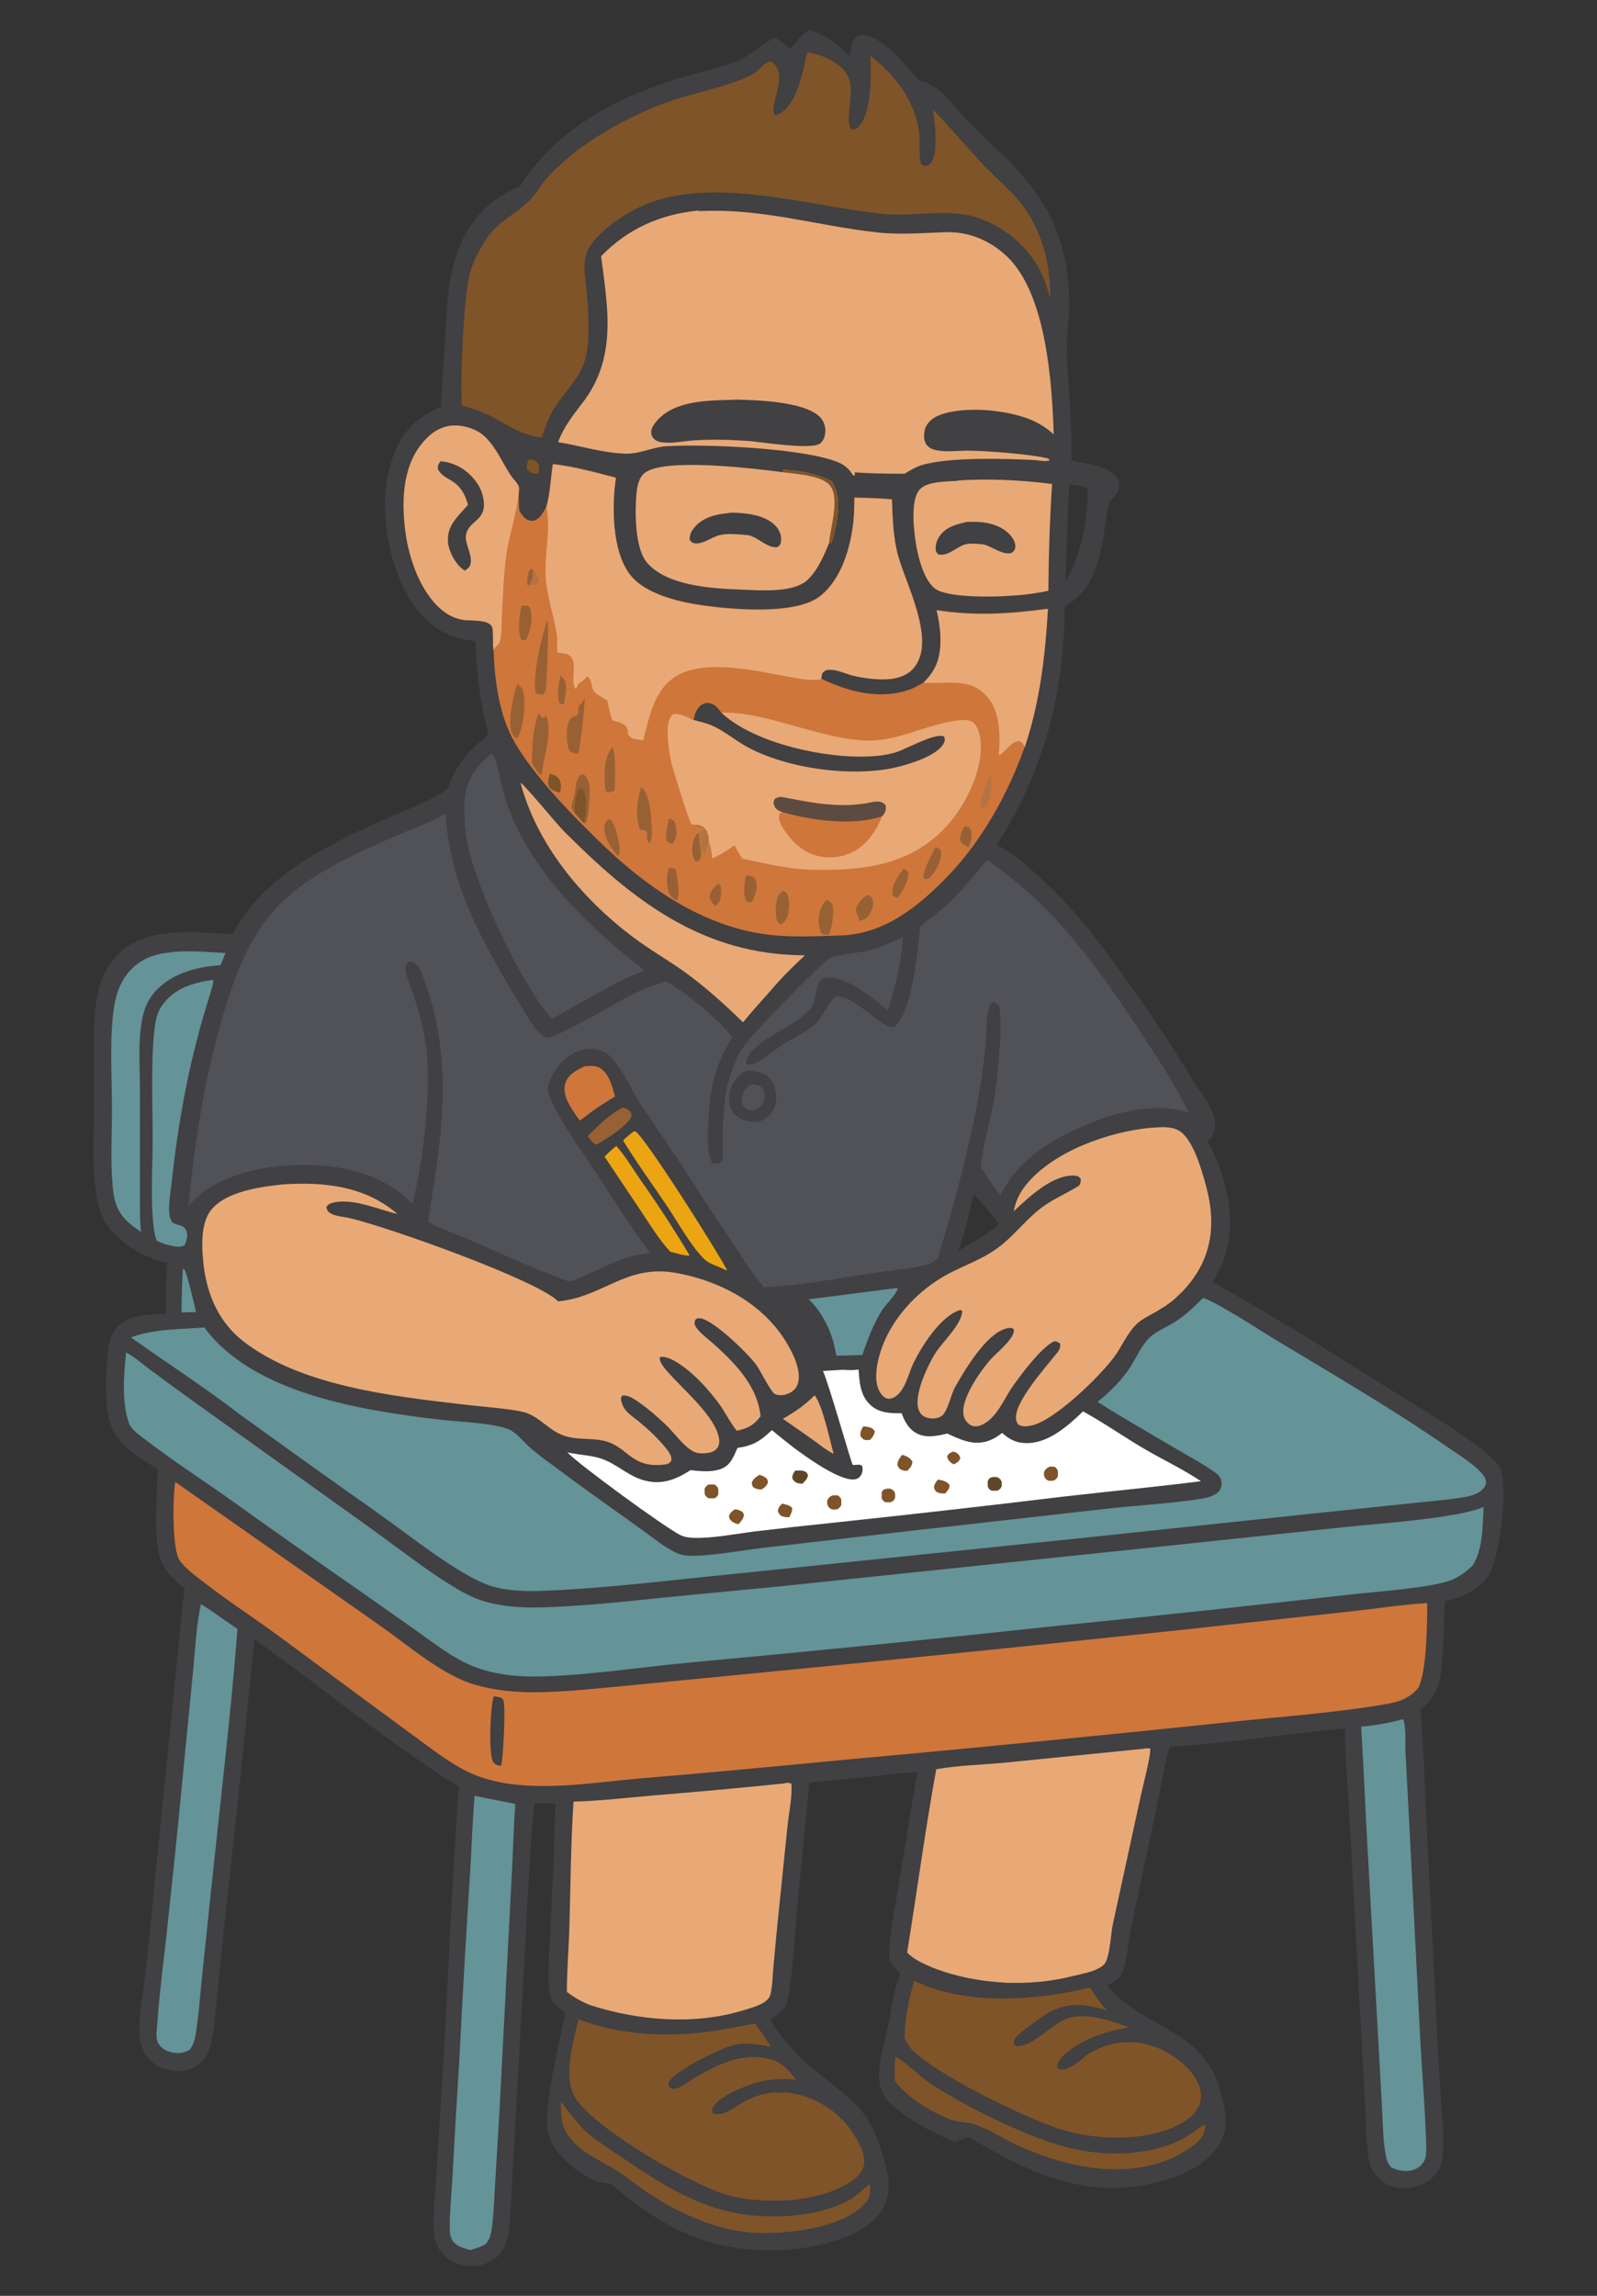 <?xml version="1.0" encoding="UTF-8"?>
<svg id="Layer_1" xmlns="http://www.w3.org/2000/svg" width="80" height="115" version="1.1" viewBox="0 0 80 115">
  <rect x="0" y="0" width="80" height="115" fill="#333333" stroke="none"/>
  <!-- Generator: Adobe Illustrator 29.4.0, SVG Export Plug-In . SVG Version: 2.1.0 Build 152)  -->
  <defs>
    <style>
      .st0 {
        fill: #cf763b;
      }

      .st1, .st2 {
        fill: #414042;
      }

      .st3 {
        fill: #b47442;
      }

      .st4 {
        fill: #7f5428;
      }

      .st5 {
        fill: #eba512;
      }

      .st6 {
        fill: #505257;
      }

      .st7 {
        fill: #fff;
      }

      .st8 {
        fill: #e8a976;
      }

      .st2 {
        isolation: isolate;
        opacity: .8;
      }

      .st9 {
        fill: #604628;
      }

      .st10 {
        fill: #649398;
      }

      .st11 {
        fill: #976135;
      }
    </style>
  </defs>
  <polygon class="st7" points="60.852 74.323 34.402 77.535 23.526 69.569 51.074 67.782 60.852 74.323"/>
  <path class="st1" d="M40.544,1.523c.811.185,1.39.718,2.003,1.251.069-.255.104-.695.289-.892.104-.116.243-.151.382-.139.95.035,2.212,1.575,2.779,2.258.382.116.706.255,1.019.509.602.475,1.042,1.123,1.575,1.667.683.706,1.436,1.343,2.119,2.061,1.992,2.107,2.86,4.122,2.849,7.052,0,.753-.139,1.517-.116,2.27.046,1.853.289,3.624.232,5.5.648.151,1.517.232,2.061.637.174.127.313.301.336.521.035.394-.243.695-.509.95-.22.845-.22,1.737-.463,2.594-.324,1.181-.66,1.98-1.76,2.605-.035,4.389-1.031,8.221-3.404,11.95.973.498,1.922,1.413,2.721,2.165,1.308,1.251,2.385,2.686,3.439,4.145,1.297,1.783,2.513,3.59,3.659,5.477.394.648,1.135,1.482,1.123,2.27,0,.336-.162.567-.382.799.452.845.787,1.702.973,2.64.313,1.575.162,3.045-.741,4.4,2.976,1.644,5.871,3.474,8.742,5.28,1.332.834,4.713,2.779,5.558,3.856.127.162.185.394.232.591.208,1.007-.139,4.145-.706,5.002-.475.718-1.355,1.088-2.177,1.251-.035,1.112-.058,2.235-.162,3.346-.093.961-.347,1.494-1.077,2.107.023.127.046.266.058.394.127,1.61.162,3.231.243,4.84l.521,10.306c.058,1.401.151,2.791.243,4.192.046.753.139,1.528.093,2.281-.023.521-.069.892-.428,1.297-.371.405-.915.648-1.471.66-.521.012-1.007-.162-1.366-.533-.278-.278-.417-.614-.475-.996-.139-.915-.127-1.899-.185-2.825l-.324-5.998-.475-8.719c-.069-1.32-.208-2.652-.197-3.972-2.93.289-5.848.741-8.777.926-.324,1.146-.509,2.351-.753,3.52-.405,1.841-.799,3.694-1.181,5.547-.127.66-.185,1.332-.347,1.98-.127.521-.417.648-.845.915,1.83,2.212,4.771,2.084,5.651,5.257.255.903.475,1.83-.035,2.686-.591,1.007-1.899,1.598-2.987,1.876-3.659.973-6.508-.428-9.576-2.235l-.706.243c-1.019-.417-3.15-1.471-3.613-2.478-.44-.984.069-2.27.266-3.254.208-1.019.232-1.714.637-2.71-.255-.185-.405-.394-.567-.648-.012-1.274.289-2.594.486-3.856l.915-5.558c-.672,0-1.355.104-2.026.174l-3.37.336-.614,6.288c-.127,1.482-.197,3.011-.452,4.47-.104.602-.405.787-.88,1.123.66,1.135,1.598,2.038,2.617,2.849.834.672,1.702,1.274,2.281,2.189.382.602.579,1.239.776,1.911.104.336.185.683.232,1.031.069.683-.093,1.297-.533,1.83-.938,1.1-2.895,1.563-4.261,1.679-3.81.324-6.288-.868-9.136-3.289-.162-.012-.324-.023-.486-.058-.799-.151-1.887-1.088-2.327-1.76-.208-.324-.313-.648-.347-1.031-.116-1.32.614-4.296.903-5.72-.208-.127-.428-.289-.579-.475-.127-.162-.197-.336-.22-.544-.116-1.158.035-2.455.069-3.613.035-.973.104-1.945.139-2.918.035-.973.035-1.945.104-2.918h-1.065c-.232,2.339-.324,4.713-.452,7.04l-.579,10.433c-.081,1.251-.116,2.524-.232,3.775-.058.579-.22,1.17-.695,1.54-.428.336-1.019.428-1.54.347-.058,0-.127-.023-.185-.035s-.116-.035-.174-.058-.116-.046-.174-.069c-.058-.023-.116-.058-.162-.093-.058-.035-.104-.069-.151-.104-.046-.035-.093-.081-.139-.116-.046-.046-.093-.081-.127-.127-.046-.046-.081-.093-.116-.139-.243-.347-.313-.706-.324-1.123-.023-.973.104-1.98.162-2.953l.405-6.681c.162-3.045.278-6.079.486-9.125.081-1.1.081-2.258.243-3.346-.868-.486-1.679-1.088-2.501-1.656-2.652-1.841-5.141-3.891-7.781-5.732-.012.232-.035.463-.058.695-.44,4.481-.915,8.962-1.413,13.432l-.382,3.705c-.081.787-.127,1.598-.301,2.374-.093.44-.232.776-.591,1.065-.382.301-.903.405-1.378.336-.498-.069-.973-.324-1.274-.729-.278-.371-.359-.822-.359-1.285,0-1.007.22-2.073.336-3.08.162-1.505.313-3.022.452-4.528l1.042-10.306c.151-1.413.255-2.825.44-4.238-.208-.174-.428-.347-.614-.544-.289-.301-.521-.648-.637-1.054-.324-1.077-.116-3.184-.104-4.365-.475-.313-.961-.602-1.401-.961-.706-.556-1.042-1.239-1.135-2.131-.069-.672-.046-2.571.104-3.184.069-.301.197-.591.405-.834.567-.672,1.644-.625,2.443-.672.023-.845-.023-1.691.069-2.536-1.019-.266-2.015-.764-2.733-1.563-.359-.394-.579-.811-.706-1.332-.394-1.633-.22-3.543-.22-5.211,0-1.378-.046-2.791.023-4.169.069-1.251.336-2.455,1.297-3.323,1.436-1.285,3.821-.984,5.616-.88,1.482-2.93,4.921-4.574,7.793-5.836.984-.44,2.096-.811,2.976-1.436.417-1.251,1.042-1.922,2.05-2.721-.104-.382-.185-.764-.266-1.158-.081-.382-.151-.776-.197-1.17-.058-.394-.104-.787-.127-1.181-.035-.394-.058-.787-.058-1.181-.428-.046-.822-.116-1.216-.266-1.204-.463-2.05-1.552-2.536-2.698-.822-1.911-1.112-4.493-.313-6.461.475-1.17,1.181-1.83,2.339-2.304.012-1.007.104-2.026.174-3.034.116-1.795.093-3.59.857-5.257.579-1.274,1.586-2.246,2.895-2.733,1.76-2.802,4.713-4.423,7.804-5.384,1.031-.324,2.131-.533,3.138-.95.695-.289,1.193-.845,1.864-1.146.255.174.509.371.753.556.347-.324.533-.753.984-.938l-.023.023ZM41.216,68.649c.301.648,1.436,4.678,1.505,4.736.162,0,.336-.058.463.035,0,.035.023.069.023.104v.104c0,.035,0,.069-.012.104,0,.035-.023.069-.035.104-.058.127-.151.22-.289.255-.718.185-2.547-1.158-3.138-1.598-.359-.278-.718-.567-1.065-.857-.579.544-.926.776-1.725.892-.197.44-.336.868-.834,1.054-.475.174-1.031.116-1.517.058-.695.452-1.401.741-2.246.533-.799-.185-1.366-.776-2.107-1.065-.556-.22-1.227-.22-1.818-.359.544.591,4.886,3.763,5.662,4.145.22.104.428.127.672.139.973.023,2.003-.185,2.976-.313,1.355-.162,2.71-.313,4.064-.452,3.81-.405,7.619-.834,11.429-1.297,2.316-.266,4.632-.486,6.936-.776-.892-.602-1.911-1.077-2.837-1.621-1.031-.602-2.026-1.308-3.069-1.876-.764.729-1.76,1.633-2.895,1.586-.475-.012-.811-.197-1.158-.509-.417.336-.868.533-1.413.486-.475-.046-.903-.255-1.332-.452-.521.116-1.088.255-1.575-.035-.382-.22-.567-.591-.718-.984-.579,0-1.123,0-1.575-.428-.498-.475-.533-1.123-.579-1.76-.266.035-.521.035-.787.012l-1.007.058v-.023ZM48.789,59.802c-.289.926-.394,2.015-.834,2.872.336-.185.672-.382,1.007-.579.371-.243.729-.463,1.065-.764l.012-.012c-.382-.533-.822-1.007-1.251-1.517h0ZM54.474,24.416c-.301-.058-.602-.127-.903-.162-.104,1.633-.139,3.254-.197,4.875.116-.232.266-.463.347-.706.567-1.251.787-2.652.753-4.006h0Z"/>
  <path class="st6" d="M22.284,40.731l.035.046c.035.834.208,1.667.394,2.478.579,2.397,2.026,4.921,3.312,7.006.313.521.764,1.413,1.308,1.714.313.174,3.729-1.864,4.331-2.165.544-.266,1.1-.475,1.679-.66.926.475,2.71,1.957,3.346,2.802-.614.973-.984,1.968-1.112,3.115-.069.602-.266,2.721.104,3.173.162.058.197.058.359.023.104-.093.151-.151.162-.301.023-.289,0-.591,0-.88.012-1.123.058-2.27.417-3.346.081-.266.197-.521.313-.764s.266-.475.428-.706c.405-.544,3.798-4.064,4.192-4.25.556-.255,1.251-.255,1.841-.382.66-.139,1.251-.417,1.841-.706-.093,1.285-.371,2.466-.753,3.682-.764-.602-1.934-1.61-2.941-1.644-.834-.035-.533,1.1-.938,1.563-.741.845-1.945,1.193-2.767,1.957-.22.208-.452.44-.463.753l.081.093c.185,0,.301-.035.463-.116.475-.255.88-.625,1.332-.915.556-.359,1.216-.625,1.679-1.1.208-.22.741-1.239.973-1.285.567-.093,1.737.938,2.177,1.239.208.151.452.324.718.289.938-.799,1.158-3.844,1.308-5.049.417-.359.868-.648,1.274-1.019.764-.706,1.413-1.528,2.084-2.316.741.567,1.482,1.112,2.177,1.748,2.189,2.003,3.949,4.539,5.57,7.006.834,1.274,1.691,2.547,2.339,3.925-1.436-.486-3.161-.151-4.551.371-1.934.729-4.006,1.853-4.886,3.798-.347-.475-.672-.95-.973-1.447.093-1.112.452-2.212.648-3.312.139-.764.544-4.296.208-4.852h-.116c0-.012.058-.046.058-.046-.046-.035-.116-.046-.174-.069l-.127.069c-.266.463-.208,1.702-.278,2.316-.382,3.52-1.366,7.063-2.374,10.456l.035-.023s0,.023-.012.023c-.162.139-.417.289-.625.336-.857.22-1.795.278-2.675.417-1.795.266-3.624.625-5.442.706-.648-.787-1.17-1.61-1.725-2.455-.718-1.077-1.424-2.154-2.119-3.242-.741-1.158-1.54-2.27-2.281-3.404-.498-.764-.868-1.644-1.459-2.351-.185-.22-.405-.347-.683-.428-.452-.139-.903-.046-1.308.185-.683.394-1.077.996-1.262,1.737.058.232.116.452.22.672.602,1.262,1.482,2.432,2.246,3.601.88,1.332,1.725,2.71,2.686,3.983-1.424.069-2.721.961-4.041,1.424-1.737-.614-3.404-1.401-5.095-2.131-.66-.289-1.378-.509-2.003-.868.394-2.478.845-5.025.718-7.538-.081-1.575-.347-3.092-.903-4.574-.093-.255-.232-.672-.463-.834-.139-.093-.185-.081-.336-.081-.324.289.012.95.139,1.297.359,1.042.648,2.061.776,3.15.243,2.154-.185,5.57-.706,7.689-.151-.162-.301-.313-.475-.452-1.725-1.413-4.192-1.667-6.334-1.436-1.505.162-3.427.753-4.412,1.98.301-3.138.764-6.137,1.621-9.171,1.54-5.489,3.173-6.878,8.279-9.159.984-.44,2.026-.787,2.964-1.32l-.023-.023Z"/>
  <path class="st1" d="M37.406,53.63c.382,0,.672.093,1.007.232.127.139.266.301.336.463.162.347.185.799.046,1.158-.162.382-.394.544-.764.695-.313.023-.579.012-.868-.116-.255-.104-.463-.313-.567-.567-.127-.347-.093-.764.069-1.1.151-.324.394-.637.741-.764Z"/>
  <path class="st6" d="M37.626,54.325h.174c.174.012.324.093.428.243.104.162.104.336.058.509-.093.313-.255.417-.533.556h-.058c-.174,0-.347-.081-.452-.208-.116-.139-.116-.347-.069-.509.069-.278.22-.463.463-.602l-.012.012Z"/>
  <path class="st0" d="M24.715,32.579c-.035-.347,0-.718-.035-1.065-.069-.556-1.135-.382-1.54-.475-.336-.069-.625-.197-.903-.405-1.135-.868-1.737-2.594-1.922-3.96-.197-1.471-.174-3.173.776-4.4.382-.486.868-.88,1.505-.95.533-.058,1.227.139,1.633.498.591.521.926,1.343,1.355,1.992.116.174.336.371.405.567.023.069,0,.208,0,.278,0,.301,0,.614.023.915.127.208.255.428.509.498.151.046.301,0,.417-.093.197-.139.313-.382.428-.602.197-.706.208-1.424.324-2.142,1.042.116,2.142.417,3.161.683-.208,1.401-.197,3.624.672,4.805.764,1.054,2.594,1.447,3.798,1.61,1.505.197,4.562.463,5.767-.486,1.077-.857,1.528-2.455,1.667-3.775.035-.382.046-.764.046-1.158.625.023,1.251.023,1.876.093.035.903.058,1.806.278,2.698.359,1.447,2.003,4.389.799,5.755-.336.382-.868.533-1.366.544-.533.023-1.158-.058-1.679-.185-.359-.093-.799-.313-1.181-.289-.162,0-.22.058-.336.162-.023.104-.046.197-.058.301,1.366.66,2.964,1.077,4.446.544.243-.093.463-.22.683-.347.602-.579.834-1.17.857-2.003,0-.278,0-.544-.046-.822-.035-.278-.081-.544-.151-.811,1.911.301,3.671.185,5.57-.069-.139,2.362-.405,4.655-1.158,6.913-.811,2.304-2.107,4.655-3.798,6.427-1.471,1.54-3.219,2.976-5.442,3.034-1.181.035-2.397.104-3.566-.035-3.173-.371-5.952-2.246-8.21-4.389-1.505-1.436-4.041-3.983-4.852-5.882-.521-1.216-.706-2.71-.741-4.018l-.012.046Z"/>
  <path class="st8" d="M27.691,23.258c1.042.116,2.142.417,3.161.683-.208,1.401-.197,3.624.672,4.805.764,1.054,2.594,1.447,3.798,1.61,1.505.197,4.562.463,5.767-.486,1.077-.857,1.528-2.455,1.667-3.775.035-.382.046-.764.046-1.158.625.023,1.251.023,1.876.093.035.903.058,1.806.278,2.698.359,1.447,2.003,4.389.799,5.755-.336.382-.868.533-1.366.544-.533.023-1.158-.058-1.679-.185-.359-.093-.799-.313-1.181-.289-.162,0-.22.058-.336.162-.023.104-.046.197-.058.301-.463.116-1.158-.035-1.621-.116-1.575-.278-4.088-.892-5.558-.081-1.181.66-1.424,2.073-1.737,3.265-.093-.012-.197-.035-.289-.046-.232-.035-.324-.058-.463-.243-.012-.116-.012-.266-.081-.371-.127-.208-.486-.278-.706-.336-.116-.324-.185-.66-.255-.984-.174-.139-.544-.313-.66-.463-.151-.197-.093-.509-.289-.729h-.104c-.069.093-.116.162-.22.22-.301.174-.151.185-.324.382-.266-.382.093-1.17-.208-1.586-.185-.243-.428-.174-.695-.243-.046-.301.023-.614-.035-.926-.151-.961-.509-1.911-.556-2.895-.058-1.112.255-2.339.046-3.427v-.046c.197-.706.208-1.424.324-2.142l-.012.012Z"/>
  <path class="st8" d="M24.715,32.579c-.035-.347,0-.718-.035-1.065-.069-.556-1.135-.382-1.54-.475-.336-.069-.625-.197-.903-.405-1.135-.868-1.737-2.594-1.922-3.96-.197-1.471-.174-3.173.776-4.4.382-.486.868-.88,1.505-.95.533-.058,1.227.139,1.633.498.591.521.926,1.343,1.355,1.992.116.174.336.371.405.567.023.069,0,.208,0,.278-.104,1.054-.452,2.026-.614,3.057-.151,1.031-.174,2.096-.232,3.138-.023.394,0,.903-.104,1.274-.046.151-.139.197-.232.301-.035.035-.058.081-.081.116l-.012.035Z"/>
  <path class="st1" d="M22.064,23.107c.648.046,1.216.359,1.644.845.243.278.428.614.498.984.232,1.17-.695,1.088-.857,1.83-.093.428.289.95.232,1.413-.023.22-.127.278-.289.405-.035-.023-.058-.046-.093-.058-.382-.278-.706-.88-.753-1.343-.093-.857.509-1.308.996-1.899-.382-1.401-1.181-1.135-1.505-1.783,0-.208,0-.22.127-.382v-.012Z"/>
  <path class="st8" d="M46.925,30.576c1.911.301,3.671.185,5.57-.069-.139,2.362-.405,4.655-1.158,6.913-.081-.151-.116-.22-.278-.301-.405.023-.637.475-.973.695-.012,0-.035.023-.046.023v-.104c.069-.915.058-2.131-.602-2.849-.892-.984-2.003-.602-3.138-.683h-.046c.602-.579.834-1.17.857-2.003,0-.278,0-.544-.046-.822-.035-.278-.081-.544-.151-.811l.012.012Z"/>
  <path class="st8" d="M34.743,36.064c0-.023,0-.046.012-.058l.023-.093c.046-.208.116-.382.278-.544.139-.127.301-.185.486-.151.289.058.44.266.602.486,2.131-.116,5.037,1.378,7.376,1.39,1.563,0,2.906-.811,4.446-1.007.22-.023.567-.058.753.081.324.232.417.834.417,1.193.023,1.459-.903,3.242-1.934,4.25-1.806,1.772-4.064,2.003-6.484,1.957-1.216-.023-2.351-.313-3.532-.556-.139-.22-.278-.428-.382-.672-.371.255-.718.486-1.135.66-.012-.289-.046-.567-.162-.834-.058.232-.116.452-.185.683h-.046c0,.012-.069-.243-.069-.243-.069.081-.069.139-.081.243-.035.139-.058.185-.162.289-.069,0-.127.035-.174-.023-.151-.174-.162-.567-.127-.787.046-.301.116-.475.347-.66.127-.023.058,0,.197-.069l-.035-.069c-.127-.046-.232-.093-.347-.162l-.093-.058-.093-.035c-.139-.162-.903-2.663-.984-2.976-.104-.44-.174-.88-.197-1.32-.023-.382-.046-.88.22-1.181.347-.127.729.127,1.042.266h.023Z"/>
  <path class="st1" d="M34.743,36.064c0-.023,0-.046.012-.058l.023-.093c.046-.208.116-.382.278-.544.139-.127.301-.185.486-.151.289.058.44.266.602.486l.046.046c1.644,1.494,5.153,2.246,7.33,2.142.475-.023.903-.069,1.355-.208.533-.162,1.992-1.007,2.42-.787.046.127.046.197-.012.324-.301.614-1.679,1.042-2.304,1.193-2.281.567-5.848.069-7.839-1.17-.637-.394-1.181-.868-1.922-1.054l-.475-.127h0Z"/>
  <path class="st11" d="M35.137,42.85c-.035.139-.058.185-.162.289-.069,0-.127.035-.174-.023-.151-.174-.162-.567-.127-.787.046-.301.116-.475.347-.66,0,.394.058.787.116,1.181Z"/>
  <path class="st3" d="M34.755,41.31c.243,0,.428.012.591.232.127.162.174.428.162.625-.058.232-.116.452-.185.683h-.046c0,.012-.069-.243-.069-.243-.069.081-.069.139-.081.243-.058-.394-.104-.787-.116-1.181.127-.023.058,0,.197-.069l-.035-.069c-.127-.046-.232-.093-.347-.162l-.093-.058h.023Z"/>
  <path class="st0" d="M39.201,40.685c-.151-.058-.324-.116-.394-.289-.069-.151-.058-.208-.012-.359.185-.127.266-.139.486-.093,1.378.266,2.652.521,4.076.301.347-.058.776-.22,1.007.093.023.197,0,.359-.139.509-.012.012-.035.035-.046.046-.197.521-.521,1.042-.926,1.413-.035.023-.058.058-.093.081s-.069.058-.104.081c-.035.023-.069.046-.104.069-.035.023-.069.046-.104.069-.035.023-.069.046-.116.058-.035.023-.081.035-.116.058s-.081.035-.116.046-.081.035-.116.046-.081.023-.116.035c-.046.012-.081.023-.127.035-.046,0-.081.023-.127.023s-.081.012-.127.023c-.046,0-.081,0-.127.012h-.382c-.776-.058-1.366-.44-1.841-1.031-.22-.266-.567-.729-.509-1.088.012-.093.116-.116.197-.162l-.023.023Z"/>
  <path class="st2" d="M39.201,40.685c-.151-.058-.324-.116-.394-.289-.069-.151-.058-.208-.012-.359.185-.127.266-.139.486-.093,1.378.266,2.652.521,4.076.301.347-.058.776-.22,1.007.093.023.197,0,.359-.139.509-.012.012-.035.035-.046.046-1.482.486-3.497.208-4.968-.208h-.012Z"/>
  <path class="st11" d="M26.985,35.717c.058.093.104.162.174.243h.023c.035,0,.069,0,.104-.012v-.104l.093.058c.301.811-.151,1.957-.22,2.791v.069l-.081.046c-.185-.151-.301-.382-.428-.579,0-.88.035-1.644.324-2.49l.012-.023Z"/>
  <path class="st11" d="M28.78,40.719c-.093-.139-.174-.232-.139-.405.023-.139.093-.278.127-.428.081-.371.035-.729.289-1.054.081-.023.116-.069.197-.023.185.116.255.405.278.614.035.301-.046,1.586-.185,1.783l-.069.023c-.174-.162-.324-.347-.486-.521l-.012.012Z"/>
  <path class="st4" d="M28.78,40.719c.012-.405.012-.811.208-1.181l.104-.081c.139.081.174.197.22.359.116.463.012.961-.046,1.424-.174-.162-.324-.347-.486-.521h0Z"/>
  <path class="st11" d="M27.402,31.085c.035.069.035.081.046.174.046.278-.058,2.825-.104,3.219-.012.139-.081.255-.162.359l-.069-.058c-.162,0-.174.012-.278-.093-.185-.753.301-2.837.567-3.59v-.012Z"/>
  <path class="st11" d="M29.301,34.941c-.069.926-.162,1.899-.324,2.802-.174.035-.255-.035-.417-.093-.046-.081-.081-.174-.104-.266-.093-.289-.116-1.204.162-1.413.185-.139.243-.023.371-.266-.023-.151-.035-.22.023-.371.151-.104.197-.185.266-.347,0-.023.012-.035.023-.058v.012Z"/>
  <path class="st11" d="M32.126,39.411c.452.417.486,1.436.521,2.015.012.266.046.625-.127.822-.081-.139-.116-.208-.104-.371v-.139c-.046-.232-.197-.093-.359-.197-.243-.579-.139-1.552.069-2.131h0Z"/>
  <path class="st11" d="M25.92,34.258c.139.104.243.197.289.371.139.591.023,1.853-.313,2.362-.127-.058-.197-.151-.255-.289-.22-.556.069-1.899.278-2.443h0Z"/>
  <path class="st11" d="M30.679,37.419c.174.255.139,1.876.104,2.188l-.347.104c-.093-.104-.116-.208-.127-.347-.046-.614-.058-1.459.382-1.945h-.012Z"/>
  <path class="st11" d="M41.413,45.085c.023,0,.058.023.081.035.139.081.197.127.22.289.069.336-.035,1.158-.22,1.424-.162-.023-.243,0-.371-.104-.069-.208-.116-.428-.116-.648.023-.382.104-.741.405-.996h0Z"/>
  <path class="st11" d="M39.201,44.633c.116.023.139.046.22.116.093.22.127.463.104.706-.035.382-.058.591-.371.845-.081-.023-.116-.035-.185-.081-.104-.22-.116-.533-.104-.776.023-.359.046-.556.336-.811h0Z"/>
  <path class="st11" d="M26.128,30.344c.104,0,.22-.023.324.012.069.023.104.139.127.208.116.428,0,1.077-.22,1.459-.127.058-.104.046-.232.035-.22-.382-.116-1.297,0-1.725v.012Z"/>
  <path class="st11" d="M30.447,41.032c.058.012.127.046.185.069.243.371.347.915.405,1.355.023.185.023.289-.093.428-.278-.359-.591-.764-.66-1.227-.035-.266,0-.405.162-.614v-.012Z"/>
  <path class="st11" d="M43.428,44.818c.139.069.232.081.289.243.081.243-.035.533-.162.741-.127.197-.232.255-.452.313l-.035.035c-.058-.197-.162-.371-.197-.579.093-.336.289-.544.567-.741l-.012-.012Z"/>
  <path class="st11" d="M46.867,42.421c.151.081.197.093.289.243.012.486-.289.984-.602,1.332-.116.023-.174.069-.278,0-.069-.417.417-1.193.591-1.586v.012Z"/>
  <path class="st11" d="M33.493,43.475c.127,0,.243,0,.359.081.069.452.22,1.135.069,1.563-.174-.093-.313-.185-.394-.371-.151-.336-.151-.926-.023-1.262l-.012-.012Z"/>
  <path class="st11" d="M37.383,43.857c.093,0,.208.012.289.046.116.035.174.139.208.255.093.301-.069.706-.185.984-.081.046-.127.046-.22.058l-.116-.104c-.151-.405-.058-.822,0-1.239h.023Z"/>
  <path class="st11" d="M45.257,43.522c.035,0,.069.023.093.035.069.035.127.081.139.162.058.382-.301.95-.521,1.251l-.151-.035c-.069-.069-.081-.069-.104-.174-.058-.417.301-.926.556-1.239h-.012Z"/>
  <path class="st11" d="M33.527,40.997c.081.035.162.069.243.116.046.127.093.255.104.394.035.289-.012.544-.197.764-.162-.046-.197-.046-.301-.174-.046-.359.069-.741.139-1.1h.012Z"/>
  <path class="st11" d="M28.073,33.841c.046.046.093.069.139.127.266.313.093.903.046,1.285-.069.023-.116.012-.185.012l-.081-.116c-.069-.452-.023-.88.093-1.32l-.012.012Z"/>
  <path class="st11" d="M48.314,41.391l.22.046c.069.081.093.093.116.208.058.243,0,.556-.139.776-.208-.093-.313-.139-.428-.347,0-.243.127-.475.232-.695v.012Z"/>
  <path class="st11" d="M35.947,44.286c.093,0,.035,0,.151.058.012.127.023.255.023.371,0,.313-.046.452-.278.672l-.012-.012c-.139-.127-.289-.289-.278-.498.023-.255.232-.417.394-.591Z"/>
  <path class="st4" d="M27.529,38.762c.208.046.347.081.475.266.139.197.104.463.046.672-.185-.046-.382-.081-.509-.243-.151-.208-.058-.463-.012-.695h0Z"/>
  <path class="st3" d="M49.576,38.89c0,.012.023.035.023.046.116.255.046.811-.035,1.077-.081.278-.162.371-.417.498-.116-.428.266-1.204.417-1.621h.012Z"/>
  <path class="st11" d="M26.522,29.279l-.058.058c-.058-.081-.058-.046-.058-.116,0-.232.023-.579.185-.741l.081.046c.139.162.232.266.301.475-.023.151-.046.151-.151.266-.104,0-.208,0-.301.023v-.012Z"/>
  <path class="st3" d="M26.672,28.515c.139.162.232.266.301.475-.023.151-.046.151-.151.266-.104,0-.208,0-.301.023.185-.278.185-.44.162-.764h-.012Z"/>
  <path class="st0" d="M8.794,74.242l10.167,7.133c1.366.95,2.999,2.374,4.539,2.918.961.336,2.084.463,3.092.475,1.505,0,3.011-.162,4.504-.301l6.901-.672c7.179-.695,14.347-1.424,21.526-2.189l8.048-.88c1.308-.139,2.617-.347,3.925-.428,0,.996-.023,3.451-.452,4.261-.104.116-.208.22-.336.313-.359.278-.764.394-1.204.475-2.64.463-5.373.637-8.036.926-6.427.672-12.865,1.308-19.303,1.887-3.335.324-6.67.637-10.016.915-2.131.185-4.435.567-6.554.289-.892-.116-1.76-.359-2.536-.811-.868-.486-1.667-1.123-2.466-1.702l-3.566-2.629c-1.193-.88-2.385-1.783-3.59-2.652-1.077-.764-2.188-1.505-3.231-2.316-.394-.301-.915-.683-1.204-1.088-.394-.556-.347-3.231-.22-3.949l.012.023Z"/>
  <path class="st1" d="M24.739,84.976c.069,0,.139,0,.197.023.093.012.22.046.266.139.151.266,0,2.941-.093,3.3h-.116c-.127-.023-.22-.069-.289-.185-.243-.405-.139-2.779.023-3.265l.012-.012Z"/>
  <path class="st10" d="M60.264,65.013c.718.232,2.71,1.528,3.497,2.015,2.918,1.76,5.894,3.485,8.696,5.419.486.336,1.714,1.088,1.945,1.61.058.139.046.255-.012.382-.208.382-.729.509-1.123.567-.764.127-1.54.185-2.304.266l-4.771.498-12.135,1.285-17.508,1.806c-3.069.301-6.172.695-9.252.822-.868.035-1.806.023-2.64-.22-1.586-.475-4.157-2.571-5.593-3.578-2.362-1.667-4.713-3.346-7.052-5.037-1.76-1.355-3.648-2.571-5.454-3.856,1.112-.428,2.49-.405,3.682-.498,2.443,3.335,7.978,4.169,11.823,4.62.88.104,2.652.162,3.404.475.394.162.729.602,1.042.88.498.452,1.077.845,1.621,1.251,1.494,1.123,3.034,2.177,4.528,3.277.475.347,1.146.88,1.748.926.961.069,2.825-.278,3.844-.394l7.237-.834,9.958-1.123c1.563-.174,3.173-.255,4.724-.498.313-.046.787-.162.961-.475.069-.127.081-.347.035-.486-.058-.185-.255-.336-.417-.44-.533-.371-1.123-.683-1.691-1.019-1.355-.799-2.744-1.586-4.076-2.432.648-.533,1.251-1.112,1.691-1.83.278-.452.521-1.007.903-1.378.324-.324.834-.521,1.227-.764.556-.347.996-.764,1.447-1.227l.012-.012Z"/>
  <path class="st8" d="M35.009,10.578c3.207-.162,5.859.73,8.951,1.065,1.158.127,2.258.023,3.416-.012,1.17-.035,2.223.417,3.069,1.216,1.957,1.864,2.258,6.288,2.339,8.916-.289-.278-.614-.486-.973-.66-1.216-.579-3.52-.799-4.771-.301-.289.116-.544.313-.672.602-.093.232-.116.567,0,.799.127.232.359.324.602.359.509.093,1.1,0,1.621.012.845.012,2.964.174,3.763.359.116.023.174.023.232.127-.232.069-.475.012-.718-.012-1.459-.081-4.365-.162-5.709.255-.301.093-.579.266-.845.428-.834,0-1.667-.012-2.501-.069.012.139.035.081-.023.174-.023-.023-.058-.035-.081-.058-.035-.046-.058-.093-.093-.139-.127-.174-.336-.347-.533-.44-1.621-.753-6.82-.973-8.719-.845-.672.046-1.32.382-1.992.371-1.123-.023-2.304-.394-3.416-.579.278-.753.729-1.32,1.216-1.957,1.737-2.246,1.285-4.713.938-7.353,1.343-1.39,2.987-2.107,4.898-2.293v.035Z"/>
  <path class="st1" d="M36.781,20.015c1.077.023,3.37.081,4.226.811.208.174.313.417.336.683.012.243-.046.509-.232.683-.417.394-3.115-.093-3.821-.116-.868-.058-1.737-.069-2.605-.012-.452.035-.926.139-1.378.104-.174,0-.394-.046-.533-.174-.104-.093-.139-.185-.151-.313-.023-.232.174-.486.324-.648.915-.996,2.594-.973,3.844-1.007l-.012-.012Z"/>
  <path class="st10" d="M6.316,67.746c.405.208.764.533,1.135.811.591.44,1.193.88,1.795,1.32l9.298,6.658c1.355.961,3.891,2.987,5.327,3.543,1.088.417,2.339.475,3.497.428,2.003-.069,4.018-.289,6.021-.498l5.547-.533,19.384-2.026,9.078-.961c1.552-.162,5.674-.44,6.924-1.007-.058.95-.023,2.131-.556,2.941-.313.301-.637.544-1.042.718-.973.394-3.844.591-5.049.729-4.84.544-9.692,1.065-14.532,1.552-6.137.66-12.274,1.274-18.423,1.841-2.42.22-5.002.625-7.399.706-1.251.046-2.501-.046-3.671-.521-1.019-.428-1.853-1.1-2.756-1.737l-2.779-1.957c-2.27-1.575-4.539-3.173-6.786-4.782-1.32-.926-2.686-1.818-3.972-2.802-.266-.208-.776-.533-.892-.868,0-.023-.012-.046-.023-.069-.347-1.007-.243-2.409-.127-3.462v-.023Z"/>
  <path class="st8" d="M14.109,59.327h.046c2.073-.139,4.134.081,5.755,1.482-.938-.22-2.142-.764-3.115-.591-.174.035-.336.069-.44.232,0,.452.729.475,1.065.544,1.783.382,9.507,3.126,10.537,4.192,2.258-.208,3.393-1.876,5.917-1.424,2.061.371,4.099,1.401,5.315,3.161.394.579.961,1.586.799,2.304-.046.232-.185.405-.382.521-.22.127-.544.197-.787.081-.185-.081-.729-1.158-.892-1.401-.394-.579-2.142-2.27-2.814-2.385-.151-.023-.174-.023-.289.069-.023.127-.058.174,0,.289.174.336.591.614.868.868,1.1.984,2.246,2.119,2.409,3.671-.347.463-.637.602-1.193.729-.289-.371-.521-.787-.764-1.181-.579-.822-1.482-1.841-2.374-2.327-.185-.104-.486-.232-.706-.185-.255.567,2.629,2.513,2.941,4.006.046.197.046.428-.104.591-.116.127-.289.185-.452.208-.22.035-.498.035-.706-.069-.486-.243-.996-.973-1.401-1.355s-.834-.764-1.285-1.077c-.243-.174-.591-.428-.892-.371l-.058.104c0,.22.081.405.208.591.185.255.509.44.741.648.452.371.892.787,1.262,1.239.162.197.347.417.313.683-.104.127-.162.162-.324.185-1.691.208-1.818-.857-2.987-1.17-.741-.197-1.517-.012-2.246-.347-.637-.278-1.088-.88-1.772-1.088-.614-.185-2.27-.301-3.022-.394-3.566-.417-8.198-.915-11.105-3.184-1.216-.95-1.806-2.327-1.98-3.844-.093-.834-.162-2.084.405-2.756.753-.892,2.409-1.123,3.485-1.239l.023-.012Z"/>
  <path class="st4" d="M40.463,2.623c.672.116,1.401.405,1.853.938.463.556.278,1.285.232,1.945-.023.301-.104.729.116.973h.069c.127-.012.22-.069.301-.162.66-.741.591-2.571.567-3.509,1.251.915,2.281,2.327,2.455,3.902.046.452-.035.973.058,1.401.035.139.058.139.174.208.151-.023.22-.023.324-.139.428-.452.208-2.119.127-2.686.822.845,1.563,1.725,2.351,2.582.486.533,1.031,1.019,1.54,1.528,1.447,1.447,1.992,3.335,1.98,5.35-.116-.405-.232-.822-.417-1.204-.637-1.355-1.795-2.351-3.207-2.837-1.447-.498-3.092-.058-4.597-.185-3.752-.336-8.823-2.061-12.413-.324-.602.289-1.193.683-1.691,1.123-1.181,1.031-1.065,1.621-.903,3.045.069.625.104,1.262.093,1.887,0,.533-.012,1.077-.174,1.586-.289.95-1.042,1.61-1.552,2.432-.278.44-.44.961-.614,1.447-1.216-.208-1.471-.533-2.524-1.065-.475-.243-.961-.394-1.471-.544-.104-1.227.093-5.35.359-6.473.116-.521.347-1.007.614-1.471.753-1.332,1.424-1.378,2.397-2.316.301-.289.533-.695.799-1.031.266-.324.591-.614.903-.903,1.413-1.297,3.752-2.536,5.581-3.126,1.065-.336,2.154-.567,3.207-.961.289-.104.567-.22.822-.394s.428-.475.718-.556c.162.046.243.093.336.232.382.556-.058,1.471-.127,2.073-.023.151-.012.255.081.371.116,0,.174-.035.266-.093.88-.533,1.123-2.131,1.343-3.045h.023Z"/>
  <path class="st8" d="M57.705,56.49c.428-.035.961-.081,1.343.139.706.394,1.158,1.992,1.355,2.733.405,1.459.417,2.918-.359,4.261-.058.104-.127.208-.197.313-.069.104-.139.197-.22.301-.069.093-.151.185-.232.278-.081.093-.162.185-.255.266s-.174.174-.266.255-.185.162-.289.232c-.093.069-.197.151-.301.208-.104.069-.208.127-.313.197-.359.208-.787.394-1.077.695-.44.44-.729,1.146-1.112,1.644-.706.95-2.918,3.103-4.064,3.381-.255.058-.486.104-.718-.046-.058-.093-.093-.151-.104-.278-.093-.845,1.528-2.629,2.073-3.323.116-.151.151-.255.139-.44q-.116-.104-.278-.127c-.637.255-1.783,1.795-2.165,2.362-.336.509-.614,1.158-1.077,1.563-.208.185-.521.382-.811.336-.185-.035-.324-.162-.417-.313-.463-.753.695-2.362,1.193-2.953.324-.382,1.135-.996,1.227-1.459.023-.116.023-.069-.046-.174-.127-.046-.232-.023-.359.012-1.007.301-2.038,2.061-2.547,2.953-.197.405-.289.903-.521,1.274-.093.151-.232.22-.405.255-.232.046-.521.012-.706-.151-.672-.591.289-2.513.66-3.103.347-.556,1.343-1.459,1.343-2.119l-.093-.046c-.996.301-1.957,1.841-2.374,2.721-.232.498-.371,1.227-.822,1.575-.127.104-.301.185-.475.139-.139-.035-.243-.151-.324-.266-.313-.463-.232-1.158-.116-1.667.44-1.876,1.911-3.485,3.59-4.354.787-.405,1.621-.695,2.339-1.216.787-.556,1.355-1.332,2.096-1.934.637-.521,1.355-.799,2.038-1.227.081-.127.081-.185.081-.336-.093-.116-.139-.151-.289-.162-1.112-.081-2.316,1.088-3.069,1.783.104-.521.289-.915.625-1.332,1.366-1.679,4.145-2.652,6.23-2.849h.069Z"/>
  <path class="st8" d="M39.305,89.318c.127-.023.208-.023.336.023.058.637-.116,1.424-.185,2.061l-.475,4.632c-.081.811-.162,1.621-.232,2.432-.046.463-.046.973-.151,1.424-.058.208-.208.347-.394.452-.313.174-.718.278-1.054.382-2.432.718-5.176.486-7.561-.278-.44-.174-.822-.382-1.193-.672,0-1.065.093-2.142.127-3.219.058-2.096.069-4.215.208-6.311,1.297-.035,2.605-.185,3.902-.301,2.235-.185,4.458-.382,6.693-.614l-.023-.012Z"/>
  <path class="st8" d="M57.323,87.581c.104-.012.197,0,.289,0,.081.208-.382,1.968-.463,2.362l-1.39,6.38c-.127.591-.127,1.366-.347,1.911-.069.185-.278.313-.44.394-.359.174-.811.255-1.204.347-.151.035-.289.069-.44.104-.151.035-.289.058-.44.081s-.289.046-.44.069c-.151.023-.301.035-.44.046-.151.012-.301.023-.452.035-.151,0-.301.012-.452.012h-.452c-.151,0-.301,0-.452-.023-.151,0-.301-.023-.452-.035-.151-.012-.301-.035-.44-.046-.151-.023-.301-.046-.44-.069-.151-.023-.289-.058-.44-.081-.151-.035-.289-.069-.44-.104-.151-.035-.289-.081-.428-.116-.139-.046-.289-.081-.428-.139-.139-.046-.278-.093-.417-.151-.475-.208-.903-.382-1.274-.753.498-3.069.903-6.137,1.459-9.182,1.088-.197,2.27-.22,3.37-.324l7.052-.706v-.012Z"/>
  <path class="st4" d="M45.199,72.875c.22.058.394.151.509.336-.023.232-.104.289-.255.463-.069,0-.185,0-.255-.035-.162-.058-.174-.104-.243-.255.012-.232.104-.336.243-.521v.012Z"/>
  <path class="st4" d="M38.032,73.871c.081.023.185.058.255.104.139.081.151.116.185.266-.058.197-.174.266-.324.371-.104,0-.243-.023-.336-.069-.139-.081-.139-.151-.151-.289.104-.208.174-.243.371-.371v-.012Z"/>
  <path class="st4" d="M41.691,74.902h.243s.023,0,.035.012c0,0,.023,0,.035.012,0,0,.023.012.023.023,0,0,.023.012.023.023l.023.023s.012.023.023.023c0,0,.012.023.023.035,0,0,0,.023.012.035,0,0,0,.023.012.035v.243s0,.023-.012.035c0,0,0,.023-.012.035,0,0-.012.023-.023.035,0,0-.012.023-.023.023s-.012.023-.023.023l-.023.023s-.023.012-.023.023c0,0-.023.012-.035.023,0,0-.023,0-.035.012-.012,0-.035.012-.046.012h-.185c-.012,0-.035,0-.046-.012-.012,0-.035-.012-.046-.023-.012,0-.023-.023-.046-.035-.012,0-.023-.023-.035-.035l-.035-.035c0-.012-.023-.023-.023-.046s-.012-.035-.023-.046c0-.012,0-.035-.012-.046v-.139c0-.012,0-.035.012-.046,0-.012.012-.035.023-.046,0-.012.012-.035.023-.046l.035-.035c0-.012.023-.023.035-.035.012,0,.023-.023.046-.035.012,0,.035-.012.046-.023.012,0,.035-.012.046-.012l-.012-.012Z"/>
  <path class="st4" d="M35.449,74.381s.023,0,.035-.012c0,0,.023,0,.035-.012h.243s.023,0,.035.012c0,0,.023,0,.035.023,0,0,.023.012.035.023,0,0,.023.012.023.023,0,0,.012.012.023.023,0,0,.012.023.023.023s.012.023.023.035c0,0,0,.023.012.035,0,0,0,.023.012.035v.243s0,.023-.012.035c0,0,0,.023-.012.035,0,0-.012.023-.023.035,0,0-.012.023-.023.023,0,0-.012.012-.023.023,0,0-.023.012-.023.023,0,0-.023.012-.035.023,0,0-.023.012-.035.012,0,0-.023,0-.035.012h-.243s-.023,0-.035-.012c0,0-.023,0-.035-.023,0,0-.023-.012-.035-.023,0,0-.023-.012-.023-.023,0,0-.023-.012-.023-.023,0,0-.012-.023-.023-.023,0,0-.012-.023-.023-.035,0,0-.012-.023-.012-.035,0,0,0-.023-.012-.035v-.243s0-.023.012-.035c0,0,0-.023.023-.035,0,0,.012-.023.023-.035,0,0,.012-.023.023-.023,0,0,.012-.012.023-.023,0,0,.023-.012.023-.023s.023-.012.035-.023h-.012Z"/>
  <path class="st9" d="M49.634,74.022c.012,0,.023-.012.046-.023.012,0,.035-.012.046-.012h.185c.012,0,.035,0,.046.012.012,0,.035.012.046.023.012,0,.023.012.046.023.012,0,.023.023.035.035.012,0,.023.023.035.035,0,.012.023.023.023.035s.012.023.023.046c0,.012.012.035.012.046v.185c0,.012,0,.035-.012.046s-.012.035-.023.046c0,.012-.012.023-.023.035s-.023.023-.035.035l-.035.035c-.012,0-.023.023-.035.023,0,0-.023,0-.035.012,0,0-.023,0-.035.012h-.243c-.012,0-.023,0-.035-.012,0,0-.023,0-.035-.012,0,0-.023-.012-.035-.023,0,0-.023-.012-.023-.023l-.023-.023s-.012-.023-.023-.023c0,0-.012-.023-.023-.035,0,0-.012-.023-.012-.035,0,0,0-.023-.012-.035v-.243s0-.023.012-.035c0,0,0-.023.012-.035,0,0,.012-.023.023-.035s.012-.023.023-.023l.023-.023s.023-.012.023-.023c0,0,.023-.012.035-.023v.012Z"/>
  <path class="st4" d="M52.541,73.466h.243c.012,0,.023,0,.035.012,0,0,.023,0,.035.012,0,0,.023.012.023.023,0,0,.023.012.023.023l.023.023s.012.023.023.023c0,0,.012.023.023.035,0,0,0,.023.012.035s0,.023.012.035v.243s0,.023-.012.035c0,0,0,.023-.012.035,0,0-.012.023-.023.035,0,0-.012.023-.023.023s-.012.012-.023.023l-.023.023s-.023.012-.023.023c0,0-.023.012-.035.023,0,0-.023,0-.035.012-.012,0-.035,0-.046.012h-.185c-.012,0-.035,0-.046-.012-.012,0-.035-.012-.046-.023-.012,0-.023-.023-.035-.023s-.023-.023-.035-.035c0-.012-.023-.023-.035-.035,0-.012-.023-.023-.023-.046,0-.012-.012-.035-.023-.046,0-.012,0-.035-.012-.046v-.139c0-.012,0-.035.012-.046,0-.012,0-.035.023-.046,0-.012.012-.023.023-.046,0-.012.023-.023.035-.035,0-.012.023-.023.035-.035.012,0,.023-.023.035-.035.012,0,.023-.012.046-.023.012,0,.035-.012.046-.023l-.012-.012Z"/>
  <path class="st4" d="M36.793,75.608c.069,0,.185.012.255.046.151.069.174.093.22.232-.035.208-.139.313-.278.463-.104-.023-.208-.058-.289-.116-.139-.104-.151-.127-.185-.289.069-.197.139-.22.301-.347l-.023.012Z"/>
  <path class="st4" d="M47.006,74.114c.232.046.417.081.567.278-.023.208-.093.255-.22.417-.104,0-.243,0-.347-.035-.151-.058-.174-.127-.22-.266.023-.185.093-.266.208-.405l.012.012Z"/>
  <path class="st9" d="M39.838,73.663c.139,0,.336-.023.463.035s.127.081.174.208c-.035.185-.151.278-.278.417-.081,0-.162-.012-.243-.035-.139-.046-.197-.116-.266-.232,0-.185.046-.243.139-.382l.012-.012Z"/>
  <path class="st4" d="M44.342,74.601c.012,0,.035-.012.046-.023.012,0,.035,0,.046-.012h.139c.012,0,.035,0,.046.012.012,0,.035.012.046.023.012,0,.023.012.046.023.012,0,.023.023.035.035.012,0,.023.023.035.035,0,.012.023.023.023.035s.012.023.023.046c0,.012.012.035.012.046v.185c0,.012,0,.035-.012.046,0,.012-.012.035-.023.046,0,.012-.023.023-.023.035s-.023.023-.035.035c-.012,0-.023.023-.035.035-.012,0-.023.023-.046.023-.012,0-.035.012-.046.023h-.243s-.023,0-.035-.012c0,0-.023,0-.035-.012,0,0-.023,0-.023-.023,0,0-.023-.012-.023-.023l-.023-.023-.023-.023s-.012-.023-.023-.023l-.012-.023s0-.023-.012-.035v-.278s0-.023.012-.035c0,0,0-.023.012-.035,0,0,.012-.023.023-.023,0,0,.012-.023.023-.023l.023-.023.023-.023c.012-.012.023-.012.023-.023s.023,0,.035-.012v.023Z"/>
  <path class="st4" d="M43.242,71.451c.093,0,.185.012.278.035.151.035.22.081.301.208-.035.208-.093.266-.232.428-.058,0-.151.023-.208.012-.162-.023-.197-.093-.278-.208-.012-.208.035-.301.139-.475Z"/>
  <path class="st4" d="M39.178,75.318c.197.046.359.069.498.208.023.185-.058.313-.139.475-.104,0-.22,0-.313-.035-.139-.035-.185-.127-.255-.243,0-.197.081-.266.208-.405h0Z"/>
  <path class="st4" d="M47.77,72.713c.046.012.069.023.127.046.127.081.174.151.208.289-.081.185-.139.197-.313.301-.046-.012-.069-.023-.116-.058-.139-.093-.197-.185-.232-.336.081-.174.151-.174.324-.255v.012Z"/>
  <path class="st4" d="M29.011,101.152c1.864.741,4.145.88,6.114.66.903-.104,1.806-.289,2.698-.452.289.371.533.776.799,1.158-.706-.116-1.308-.255-2.015-.035-.683.22-2.872,1.262-3.115,1.853-.035.081,0,.127.035.208.151.093.232.116.394.058.301-.104.567-.336.834-.498,1.112-.637,2.154-1.204,3.474-1.031.822.104,1.17.486,1.656,1.112-.509-.069-1.054-.058-1.552.035-.672.116-2.258.706-2.594,1.308-.081.139-.081.174-.035.313.058.035.069.046.151.058.394.069.915-.324,1.227-.509,0,0,.023-.023.035-.023.046-.035.093-.058.139-.081.046-.023.093-.058.151-.081.046-.023.104-.046.151-.069.046-.023.104-.046.151-.069.046-.023.104-.035.151-.058.058-.023.104-.035.162-.046.058-.012.104-.035.162-.046.058-.012.104-.023.162-.035.058,0,.104-.023.162-.035s.104-.012.162-.023c.058,0,.116,0,.162-.012h.486c.058,0,.116,0,.162.012.058,0,.104.012.162.023,1.17.185,2.293.868,2.976,1.841.313.452.787,1.216.66,1.772-.081.371-.394.648-.695.845-1.598,1.019-4.088,1.112-5.882.718-1.795-.394-6.936-3.393-7.886-4.944-.625-1.019-.104-2.825.162-3.925h.035Z"/>
  <path class="st4" d="M45.79,99.218c2.605,1.262,6.102.996,8.823.336.255.428.509.799.857,1.158-.521-.162-1.054-.301-1.61-.278-.984.035-1.586.521-2.327,1.077-.208.162-.475.336-.637.544-.104.127-.116.185-.093.347l.127.093c.787,0,1.656-.973,2.351-1.308.984-.475,2.316.023,3.265.359-1.146.22-2.304.556-3.207,1.355-.197.174-.359.359-.382.625.046.069.046.104.139.127.463.081,1.007-.44,1.343-.718.081-.058.162-.104.255-.151.903-.498,1.934-.637,2.93-.336.88.266,1.934.973,2.351,1.806.174.347.255.741.127,1.123-.174.498-.637.845-1.1,1.077-1.667.845-4.238.753-5.975.174s-6.044-2.663-7.307-3.925c-.185-.185-.289-.382-.405-.614,0-.961.22-1.945.475-2.872h0Z"/>
  <path class="st8" d="M41.529,27.206c-.255.637-.579,1.378-1.088,1.853-.729.66-2.385.509-3.335.475-1.436-.058-3.671-.174-4.69-1.343-.625-.718-.614-2.582-.533-3.474.035-.359.116-.799.417-1.031,1.007-.776,5.547-.208,6.913-.035l.035-.116c.787.023,1.691.208,2.397.556.452.648.371,1.482.232,2.235-.058.289-.116.614-.255.88h-.093Z"/>
  <path class="st4" d="M39.213,23.651l.035-.116c.787.023,1.691.208,2.397.556.452.648.371,1.482.232,2.235-.058.289-.116.614-.255.88h-.093c.058-.73.544-2.212.069-2.86-.394-.544-1.748-.602-2.397-.695h.012Z"/>
  <path class="st1" d="M36.515,25.689c.151-.012.289-.012.44,0,.66.035,1.494.174,1.945.706.162.197.266.475.22.741-.023.151-.069.197-.197.278-.533.023-.926-.498-1.459-.614h-.069c-.417-.035-.903-.093-1.32,0-.405.081-.857.475-1.274.417-.151-.023-.185-.081-.255-.197,0-.232.081-.405.232-.591.428-.521,1.088-.672,1.725-.73l.012-.012Z"/>
  <path class="st10" d="M70.188,86.122h.081c.035.046.046.058.058.116.116.428.058,1.088.081,1.54l.208,3.96.533,10.468c.093,1.667.232,3.335.289,5.002,0,.301.046.729-.081,1.007-.104.22-.301.382-.521.463-.382.139-.776.058-1.135-.104-.185-.208-.243-.359-.289-.637-.139-.776-.139-1.621-.185-2.409l-.22-3.983-.556-9.935c-.081-1.702-.162-3.404-.266-5.118.695-.069,1.355-.174,2.026-.359l-.023-.012Z"/>
  <path class="st10" d="M23.777,89.955l2.038.405c-.081,1.077-.104,2.154-.162,3.231l-.637,12.251-.232,3.856c-.046.683-.058,1.413-.174,2.084-.046.243-.116.417-.266.614-.266.162-.509.232-.799.313-.289-.093-.614-.162-.822-.405-.127-.139-.174-.324-.185-.509-.035-.834.069-1.714.116-2.547.104-1.968.22-3.937.347-5.905.162-3.289.359-6.577.567-9.866.069-1.17.104-2.351.208-3.52h0Z"/>
  <path class="st10" d="M10.056,80.344c.625.382,1.227.845,1.841,1.251-.336,4.319-.857,8.638-1.308,12.946l-.486,4.643c-.093.95-.162,1.911-.324,2.849-.046.243-.127.428-.266.637-.266.151-.509.208-.811.151-.301-.046-.591-.174-.753-.44-.162-.255-.104-.579-.081-.868.104-1.528.301-3.08.475-4.609.278-2.605.556-5.199.799-7.804l.544-5.547c.104-1.054.151-2.177.382-3.207h-.012Z"/>
  <path class="st6" d="M24.623,37.755c.22.081.475,1.436.544,1.725.984,3.786,4.145,6.82,7.133,9.136-.857.313-1.644.753-2.443,1.181l-2.2,1.239c-.069-.081-.139-.151-.208-.232-1.378-1.656-3.37-5.894-3.914-8.048-.22-.892-.336-1.818-.255-2.744.093-1.007.591-1.633,1.343-2.258h0Z"/>
  <path class="st8" d="M47.99,24.068c1.563-.104,3.161-.023,4.713.174-.116,1.783-.174,3.566-.185,5.35-.648.139-1.297.22-1.957.255-.811.058-3.092.104-3.717-.359-.683-.509-.973-2.084-1.042-2.872-.058-.556-.127-1.667.278-2.107.382-.417,1.401-.382,1.934-.428l-.023-.012Z"/>
  <path class="st1" d="M48.395,26.141h.208c.672-.023,1.424.093,1.922.579.174.162.359.44.336.683-.023.162-.081.208-.197.301-.44.093-.88-.266-1.297-.405l-.069-.023c-.289-.035-.602-.069-.88-.023-.428.081-.834.556-1.285.533-.151,0-.162-.046-.243-.151-.058-.266.023-.556.174-.776.313-.452.834-.602,1.343-.706l-.012-.012Z"/>
  <path class="st8" d="M26.059,39.191c.22.116,1.783,2.026,2.142,2.397,3.462,3.485,6.959,6.253,12.124,6.264-.602.556-1.17,1.123-1.702,1.748-.475.533-.95,1.054-1.401,1.61-.926-.903-1.899-1.783-2.941-2.536-.868-.614-1.806-1.146-2.652-1.795-2.513-1.911-4.748-4.597-5.558-7.689h-.012Z"/>
  <path class="st10" d="M8.62,47.69c.88-.093,1.795,0,2.675.046-.081.208-.162.405-.255.614-1.112.069-2.316.371-3.138,1.181-.394.382-.637.857-.753,1.39-.255,1.17-.139,2.513-.139,3.705v5.697c0,.463,0,.926.058,1.39-.174-.116-.347-.243-.509-.371-.66-.544-.834-1.077-.915-1.911-.116-1.285-.035-2.652-.035-3.937,0-1.586-.151-3.798.151-5.315.116-.567.324-1.054.695-1.494.579-.672,1.297-.915,2.142-.984l.023-.012Z"/>
  <path class="st10" d="M10.577,49.08h.023c.035,0,.069.012.081.035.058.058-.301,1.146-.347,1.308-.88,2.872-1.413,5.824-1.737,8.823-.046.475-.255,1.482-.012,1.911.069.104.151.139.266.174.197.058.359.081.463.278.127.232.035.533-.058.753-.174.116-.266.081-.463.081-.347-.058-.625-.139-.938-.289-.046-.116-.081-.22-.104-.347-.243-1.32-.104-3.381-.104-4.782,0-1.656-.104-4.076.116-5.651.058-.394.151-.753.394-1.065.591-.799,1.494-1.077,2.42-1.216v-.012Z"/>
  <path class="st4" d="M44.863,103.028c.637.347,1.158.95,1.772,1.355,1.725,1.146,5.072,2.791,7.029,3.231,1.748.405,3.914.371,5.535-.452.382-.197.695-.463,1.054-.695.069-.046.035-.035.127,0,0,.197-.081.371-.151.556-.197.255-.417.452-.695.625-2.547,1.667-5.871,1.031-8.453-.139-.695-.313-1.714-.95-2.397-1.146-.255-.069-.533-.046-.787-.116-.915-.22-2.571-1.227-3.069-2.026-.035-.405-.023-.787.035-1.193h0Z"/>
  <path class="st4" d="M28.085,105.297c.104.069.069.035.139.127.255.359.533.706.834,1.042.521.602,1.274,1.031,1.922,1.482,2.165,1.482,4.261,2.86,6.959,3.045,1.517.104,3.346-.058,4.69-.845.324-.197.625-.486.915-.741l.046.035c.012.232,0,.428-.058.648-.081.162-.208.301-.336.428-1.17,1.088-3.671,1.378-5.199,1.332-1.945-.058-3.879-.915-5.489-1.98-.567-.371-1.088-.811-1.656-1.17-.741-.463-1.575-.787-2.177-1.459-.544-.602-.602-1.193-.567-1.968l-.023.023Z"/>
  <path class="st10" d="M44.748,64.538c.093-.023.151-.012.232,0-.127.371-.579.753-.799,1.1-.44.706-.718,1.447-.984,2.235l-1.297.035c-.046-.232-.104-.452-.151-.683-.22-.776-.648-1.586-1.239-2.142l4.238-.544h0Z"/>
  <path class="st5" d="M31.744,56.676h.093c.509.324,4.18,6.137,4.585,6.948h-.058c0,.012-.139-.069-.139-.069-.278-.127-.729-.266-.95-.486-.648-.637-1.32-1.841-1.841-2.629-.741-1.1-1.528-2.177-2.223-3.312.162-.162.347-.313.533-.452h0Z"/>
  <path class="st5" d="M30.864,57.394c.428.463.787,1.077,1.146,1.598.892,1.262,1.737,2.559,2.536,3.891-.127.035-.324-.023-.452-.046l-.521-.139c-.591-.648-1.065-1.436-1.552-2.165l-1.737-2.594c.174-.197.394-.371.591-.544h-.012Z"/>
  <path class="st0" d="M29.324,53.41c.255-.023.521-.046.741.093.463.301.614.926.741,1.424-.428.266-.857.521-1.262.822-.151.139-.324.255-.498.382-.232-.301-.463-.648-.625-.996-.139-.301-.208-.648-.069-.961.174-.405.591-.602.973-.776v.012Z"/>
  <path class="st8" d="M40.811,69.888c.417.567.753,2.235.95,2.941-.313-.162-.579-.359-.845-.567-.567-.405-1.123-.799-1.702-1.193.614-.347,1.1-.683,1.598-1.181h0Z"/>
  <path class="st11" d="M31.188,55.471c.104.035.266.081.347.174.116.116.093.174.093.313-.313.509-1.193,1.065-1.714,1.355l-.058.023c-.185-.081-.289-.278-.417-.428.544-.521,1.065-1.1,1.76-1.424l-.012-.012Z"/>
  <path class="st10" d="M9.164,63.554c.023,0,.035.012.058.023.127.081.521,1.83.602,2.142l-.73.023c0-.729.023-1.459.069-2.189Z"/>
  <path class="st4" d="M26.487,23.026h.185c.116.023.232.104.289.208.081.162.046.313,0,.486-.093,0-.22,0-.301-.023-.151-.046-.185-.104-.266-.232-.012-.197.012-.278.093-.452v.012Z"/>
</svg>